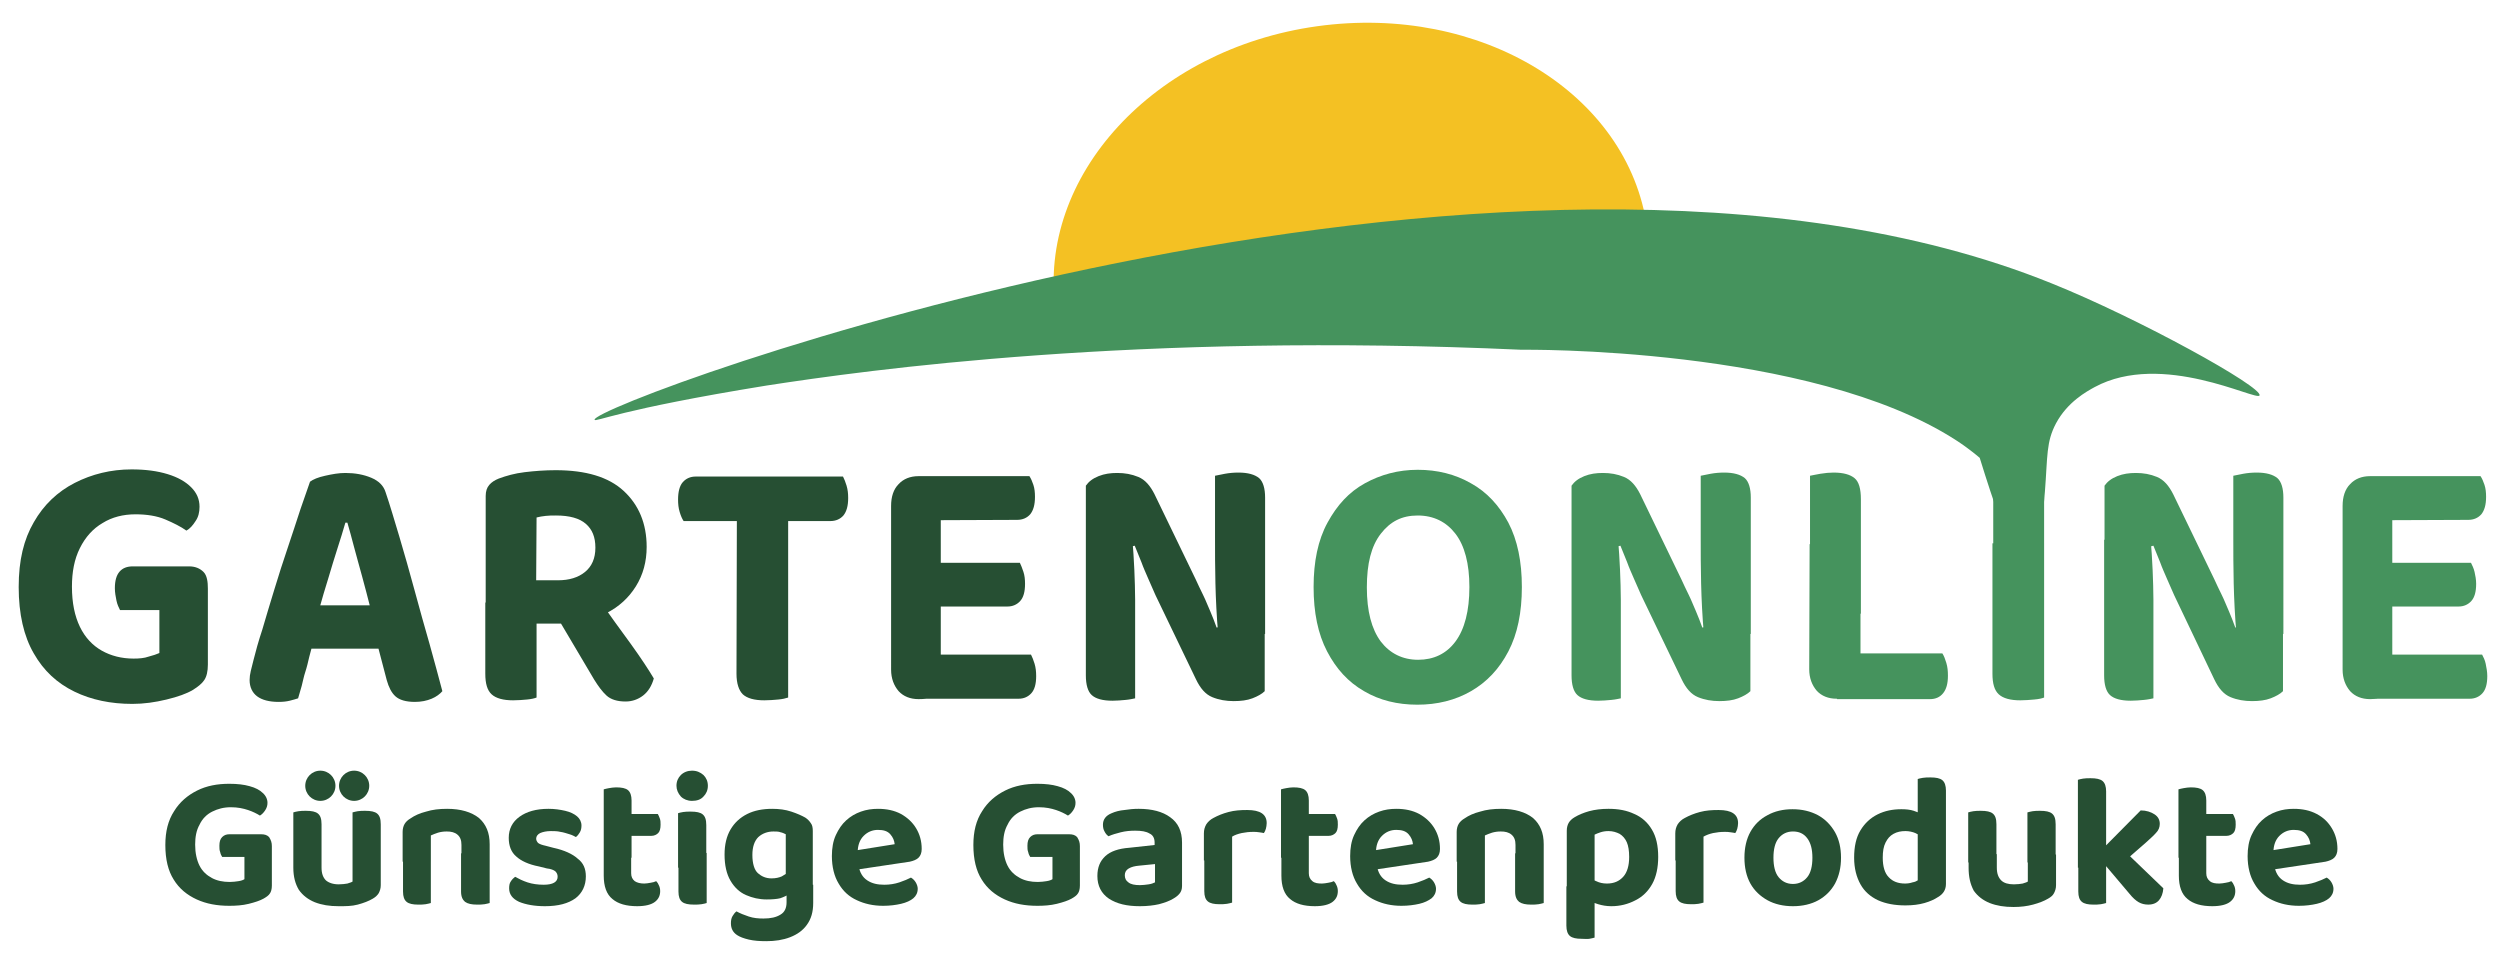 <svg xml:space="preserve" style="enable-background:new 0 0 629 241.4;" viewBox="0 0 629 241.4" y="0px" x="0px" xmlns:xlink="http://www.w3.org/1999/xlink" xmlns="http://www.w3.org/2000/svg" id="Laag_1" version="1.1">
<style type="text/css">
	.st0{fill:#F4C123;}
	.st1{fill:#45935D;}
	.st2{enable-background:new    ;}
	.st3{fill:#264F33;}
</style>
<g>
	<path d="M265.6,78.2c-4.8-33.8,24.7-65.9,65.8-71.6s78.3,16.9,83,50.7" class="st0"></path>
	<path d="M149.6,105.6c-1.1-3.9,229.4-89.8,366.6-34.3c21.9,8.8,53.2,26.1,52.3,28.2c-0.7,1.5-24.5-11.3-41.5-2.1
		c-2,1.1-6.8,3.7-9.7,9.1c-2.5,4.7-2.1,8.2-2.8,17.2c-0.8,9.4-1.6,19.8-3.9,20.2c-1.7,0.3-5-4.4-12.5-28.7c0,0-2.5-2.2-5.9-4.4
		c-36.7-23.8-109.4-22.8-109.4-22.8c-96.8-4.4-164.6,5.1-189.9,9C155.3,103.1,149.8,106.3,149.6,105.6L149.6,105.6z" class="st1"></path>
	<g class="st2">
		<path d="M68.4,212.9v9.9c0,0.9-0.2,1.6-0.5,2c-0.3,0.5-0.9,0.9-1.6,1.3c-0.9,0.5-2.1,0.9-3.7,1.3s-3.3,0.5-4.9,0.5
			c-3.1,0-5.8-0.5-8.2-1.6c-2.4-1.1-4.4-2.7-5.8-5c-1.4-2.2-2.1-5.1-2.1-8.7c0-3.4,0.7-6.2,2.2-8.5c1.4-2.3,3.4-4,5.8-5.2
			c2.4-1.2,5.1-1.7,8.1-1.7c2,0,3.7,0.2,5.1,0.6c1.5,0.4,2.6,1,3.3,1.7c0.8,0.7,1.2,1.6,1.2,2.5c0,0.7-0.2,1.3-0.6,1.9
			c-0.4,0.6-0.8,1-1.3,1.3c-0.8-0.5-1.8-1-3-1.4c-1.2-0.4-2.6-0.7-4.3-0.7c-1.8,0-3.3,0.4-4.7,1.1s-2.5,1.8-3.2,3.3
			c-0.8,1.4-1.1,3.1-1.1,5c0,2.1,0.4,3.9,1.1,5.3c0.7,1.4,1.8,2.4,3.1,3.1c1.3,0.7,2.8,1,4.5,1c0.8,0,1.5-0.1,2.2-0.2
			s1.2-0.3,1.5-0.5v-5.6h-5.6c-0.2-0.3-0.4-0.7-0.5-1.2c-0.2-0.5-0.2-1-0.2-1.6c0-1,0.2-1.7,0.7-2.2c0.5-0.5,1.1-0.7,1.8-0.7h8
			c0.9,0,1.5,0.2,2,0.7C68.2,211.4,68.4,212,68.4,212.9z" class="st3"></path>
		<path d="M80.9,217h-7.1v-12.6c0.3-0.1,0.7-0.2,1.3-0.3c0.6-0.1,1.2-0.1,1.9-0.1c1.4,0,2.4,0.2,3,0.7s0.9,1.3,0.9,2.7
			V217z M73.8,218.3v-3.4h7.1v3.4c0,1.5,0.4,2.5,1.1,3.2c0.7,0.6,1.8,1,3.2,1c0.9,0,1.6-0.1,2.2-0.2c0.6-0.2,1-0.3,1.3-0.5v-6.8h7.1
			v7.7c0,0.8-0.2,1.4-0.5,2c-0.3,0.5-0.8,1-1.5,1.4c-1,0.6-2.3,1.1-3.8,1.5S87,228,85.2,228c-2.3,0-4.2-0.3-6-1
			c-1.7-0.7-3-1.7-4-3.1C74.3,222.4,73.8,220.6,73.8,218.3z M95.8,217h-7.1v-12.6c0.3-0.1,0.8-0.2,1.3-0.3c0.6-0.1,1.2-0.1,1.9-0.1
			c1.4,0,2.4,0.2,3,0.7s0.9,1.3,0.9,2.7V217z" class="st3"></path>
		<path d="M123.2,212.4v4.5h-7.1v-4.3c0-1.2-0.3-2-1-2.6c-0.7-0.6-1.6-0.8-2.7-0.8c-0.8,0-1.5,0.1-2.2,0.3
			s-1.3,0.5-1.8,0.7v6.6h-7.1v-7.5c0-0.8,0.2-1.5,0.5-2c0.3-0.5,0.8-1,1.5-1.4c1-0.7,2.3-1.3,3.9-1.7c1.6-0.5,3.3-0.7,5.3-0.7
			c3.4,0,6.1,0.8,8,2.3C122.3,207.4,123.2,209.5,123.2,212.4z M101.3,214.7h7.1v12.5c-0.3,0.1-0.8,0.2-1.3,0.3
			c-0.6,0.1-1.2,0.1-1.9,0.1c-1.3,0-2.3-0.2-2.9-0.7c-0.6-0.5-0.9-1.3-0.9-2.6V214.7z M116.1,214.7h7.1v12.5
			c-0.3,0.1-0.8,0.2-1.3,0.3c-0.6,0.1-1.2,0.1-1.9,0.1c-1.3,0-2.3-0.2-3-0.7c-0.6-0.5-1-1.3-1-2.6V214.7z" class="st3"></path>
		<path d="M147.4,220.5c0,2.3-0.9,4.2-2.6,5.5c-1.8,1.3-4.3,2-7.7,2c-2.6,0-4.8-0.4-6.5-1.1c-1.7-0.8-2.5-1.9-2.5-3.4
			c0-0.7,0.1-1.3,0.4-1.7c0.3-0.5,0.7-0.9,1.1-1.2c0.9,0.5,1.9,1,3.1,1.4c1.2,0.4,2.6,0.6,4.1,0.6c2.3,0,3.5-0.7,3.5-2
			c0-0.6-0.2-1-0.6-1.4c-0.4-0.3-1.1-0.6-2.1-0.7l-2-0.5c-2.6-0.5-4.5-1.4-5.7-2.5c-1.3-1.1-1.9-2.7-1.9-4.7c0-2.2,0.9-4,2.7-5.3
			c1.8-1.3,4.2-2,7.3-2c1.5,0,2.9,0.2,4.2,0.5c1.3,0.3,2.3,0.8,3,1.4c0.7,0.6,1.1,1.4,1.1,2.3c0,0.6-0.1,1.2-0.4,1.7
			c-0.3,0.5-0.6,0.9-1,1.2c-0.4-0.2-0.9-0.5-1.6-0.7s-1.5-0.5-2.3-0.6c-0.8-0.2-1.6-0.2-2.4-0.2c-1.1,0-2,0.2-2.7,0.5
			c-0.6,0.3-1,0.8-1,1.4c0,0.4,0.2,0.8,0.5,1.1c0.4,0.3,1,0.5,1.9,0.7l1.9,0.5c2.8,0.6,4.9,1.6,6.1,2.7
			C146.8,217.1,147.4,218.6,147.4,220.5z" class="st3"></path>
		<path d="M158.9,215.8h-7v-17.2c0.3-0.1,0.8-0.2,1.3-0.3c0.6-0.1,1.2-0.2,1.8-0.2c1.4,0,2.4,0.2,3,0.7
			c0.6,0.5,0.9,1.4,0.9,2.6V215.8z M151.8,214.6h7v5.1c0,0.9,0.3,1.5,0.9,2c0.6,0.4,1.4,0.6,2.4,0.6c0.5,0,1-0.1,1.6-0.2
			c0.6-0.1,1-0.2,1.4-0.4c0.3,0.3,0.5,0.6,0.7,1.1c0.2,0.4,0.3,0.9,0.3,1.4c0,1.1-0.4,2-1.3,2.7c-0.9,0.7-2.4,1.1-4.5,1.1
			c-2.7,0-4.8-0.6-6.2-1.8c-1.5-1.2-2.2-3.2-2.2-5.9V214.6z M156.3,210.3v-5.5h9.2c0.2,0.3,0.3,0.6,0.5,1.1c0.2,0.5,0.2,1,0.2,1.6
			c0,1-0.2,1.7-0.6,2.1c-0.4,0.4-1,0.7-1.7,0.7H156.3z" class="st3"></path>
		<path d="M170.2,197.7c0-1.1,0.4-2,1.1-2.7c0.7-0.7,1.7-1.1,2.8-1.1c1.2,0,2.1,0.4,2.9,1.1c0.7,0.7,1.1,1.6,1.1,2.7
			c0,1.1-0.4,2-1.1,2.7c-0.7,0.8-1.7,1.1-2.9,1.1c-1.1,0-2.1-0.4-2.8-1.1C170.6,199.6,170.2,198.7,170.2,197.7z M177.7,218.3h-7.1
			v-13.7c0.3-0.1,0.7-0.2,1.3-0.3c0.6-0.1,1.2-0.1,1.9-0.1c1.4,0,2.4,0.2,3,0.7c0.6,0.5,0.9,1.3,0.9,2.7V218.3z M170.7,214.6h7.1
			v12.6c-0.3,0.1-0.7,0.2-1.3,0.3c-0.6,0.1-1.2,0.1-1.9,0.1c-1.4,0-2.4-0.2-3-0.7c-0.6-0.5-0.9-1.3-0.9-2.6V214.6z" class="st3"></path>
		<path d="M192.9,226.3c-1.9,0-3.6-0.4-5.2-1.1c-1.6-0.7-2.9-1.9-3.9-3.6c-1-1.7-1.5-3.9-1.5-6.6c0-2.5,0.5-4.6,1.5-6.3
			c1-1.7,2.4-3,4.2-3.9s3.9-1.3,6.3-1.3c1.7,0,3.3,0.2,4.8,0.7c1.5,0.5,2.6,1,3.5,1.5c0.6,0.4,1,0.8,1.4,1.4c0.4,0.5,0.5,1.2,0.5,2
			v15h-6.8v-14.2c-0.4-0.2-0.8-0.4-1.3-0.5c-0.5-0.2-1.1-0.2-1.8-0.2c-1.5,0-2.8,0.5-3.8,1.4c-1,1-1.5,2.5-1.5,4.5
			c0,2.2,0.5,3.8,1.4,4.6c0.9,0.8,2,1.3,3.4,1.3c1.1,0,1.9-0.2,2.6-0.5c0.7-0.4,1.3-0.8,1.8-1.2l0.2,5.6c-0.7,0.4-1.5,0.8-2.4,1.1
			C195.5,226.2,194.3,226.3,192.9,226.3z M197.9,227v-4.4h6.7v4.6c0,2.2-0.5,4-1.6,5.5c-1,1.4-2.4,2.4-4.2,3.1c-1.8,0.7-3.8,1-6,1
			c-1.7,0-3.1-0.1-4.4-0.4c-1.3-0.3-2.3-0.7-2.9-1.1c-1.1-0.7-1.6-1.7-1.6-3c0-0.7,0.1-1.3,0.4-1.8c0.3-0.5,0.6-0.9,1-1.2
			c0.9,0.5,1.9,0.9,3.1,1.3c1.2,0.4,2.4,0.5,3.7,0.5c1.8,0,3.2-0.3,4.3-1C197.4,229.5,197.9,228.5,197.9,227z" class="st3"></path>
		<path d="M213.5,219.1l-0.3-4.8l11.9-1.9c-0.1-0.9-0.4-1.7-1.1-2.5c-0.7-0.8-1.7-1.1-3.1-1.1c-1.4,0-2.6,0.5-3.6,1.5
			c-1,1-1.5,2.4-1.5,4.1l0.2,3.3c0.3,1.8,1,3,2.2,3.8c1.2,0.8,2.6,1.1,4.3,1.1c1.3,0,2.6-0.2,3.8-0.6c1.2-0.4,2.1-0.8,2.9-1.2
			c0.5,0.3,0.9,0.7,1.2,1.2c0.3,0.5,0.5,1.1,0.5,1.6c0,1-0.4,1.8-1.1,2.4c-0.7,0.6-1.8,1.1-3.1,1.4c-1.3,0.3-2.8,0.5-4.5,0.5
			c-2.5,0-4.7-0.5-6.6-1.4c-2-0.9-3.5-2.3-4.6-4.2c-1.1-1.8-1.7-4.2-1.7-6.9c0-2,0.3-3.8,1-5.3c0.7-1.5,1.5-2.7,2.6-3.7
			c1.1-1,2.3-1.7,3.7-2.2c1.4-0.5,2.8-0.7,4.3-0.7c2.2,0,4.1,0.4,5.8,1.3c1.6,0.9,2.9,2.1,3.8,3.6c0.9,1.5,1.4,3.2,1.4,5.2
			c0,1-0.3,1.7-0.8,2.2c-0.5,0.5-1.3,0.8-2.2,1L213.5,219.1z" class="st3"></path>
	</g>
	<g class="st2">
		<path d="M271.7,212.9v9.9c0,0.9-0.2,1.6-0.5,2c-0.3,0.5-0.9,0.9-1.6,1.3c-0.9,0.5-2.1,0.9-3.7,1.3s-3.3,0.5-4.9,0.5
			c-3.1,0-5.8-0.5-8.2-1.6c-2.4-1.1-4.4-2.7-5.8-5c-1.4-2.2-2.1-5.1-2.1-8.7c0-3.4,0.7-6.2,2.2-8.5c1.4-2.3,3.4-4,5.8-5.2
			c2.4-1.2,5.1-1.7,8.1-1.7c2,0,3.7,0.2,5.1,0.6c1.5,0.4,2.6,1,3.3,1.7c0.8,0.7,1.2,1.6,1.2,2.5c0,0.7-0.2,1.3-0.6,1.9
			c-0.4,0.6-0.8,1-1.3,1.3c-0.8-0.5-1.8-1-3-1.4c-1.2-0.4-2.6-0.7-4.3-0.7c-1.8,0-3.3,0.4-4.7,1.1s-2.5,1.8-3.2,3.3
			c-0.8,1.4-1.1,3.1-1.1,5c0,2.1,0.4,3.9,1.1,5.3c0.7,1.4,1.8,2.4,3.1,3.1c1.3,0.7,2.8,1,4.5,1c0.8,0,1.5-0.1,2.2-0.2
			s1.2-0.3,1.5-0.5v-5.6h-5.6c-0.2-0.3-0.4-0.7-0.5-1.2c-0.2-0.5-0.2-1-0.2-1.6c0-1,0.2-1.7,0.7-2.2c0.5-0.5,1.1-0.7,1.8-0.7h8
			c0.9,0,1.5,0.2,2,0.7C271.5,211.4,271.7,212,271.7,212.9z" class="st3"></path>
	</g>
	<g class="st2">
		<path d="M286.8,228c-3.3,0-5.8-0.6-7.8-1.9c-1.9-1.3-2.9-3.2-2.9-5.7c0-2.2,0.7-3.8,2-5c1.3-1.2,3.3-1.9,6-2.1
			l6.4-0.7V212c0-1.1-0.4-1.9-1.3-2.3c-0.8-0.5-2-0.7-3.6-0.7c-1.2,0-2.4,0.1-3.6,0.4c-1.2,0.3-2.2,0.6-3.1,1
			c-0.4-0.3-0.7-0.6-1-1.2c-0.3-0.5-0.4-1.1-0.4-1.7c0-1.3,0.7-2.3,2.2-2.9c0.9-0.4,2-0.7,3.2-0.8c1.2-0.2,2.4-0.3,3.6-0.3
			c3.3,0,6,0.7,7.9,2.1c2,1.4,3,3.5,3,6.4v10.9c0,0.8-0.2,1.4-0.6,1.9c-0.4,0.5-0.9,0.9-1.6,1.3c-1,0.6-2.1,1-3.6,1.4
			C290.3,227.8,288.6,228,286.8,228z M286.8,222.7c0.7,0,1.5-0.1,2.2-0.2s1.2-0.3,1.6-0.5v-4.6l-4,0.4c-1.1,0.1-1.9,0.3-2.6,0.7
			s-1,1-1,1.7c0,0.8,0.3,1.4,0.9,1.8C284.5,222.5,285.5,222.7,286.8,222.7z" class="st3"></path>
		<path d="M310,210.5v6h-7.1v-6.8c0-0.9,0.2-1.6,0.6-2.3c0.4-0.6,1-1.2,1.8-1.6c1.1-0.6,2.3-1.1,3.8-1.5
			c1.5-0.4,3-0.5,4.7-0.5c3.3,0,4.9,1.1,4.9,3.3c0,0.5-0.1,1-0.2,1.4s-0.3,0.8-0.5,1.1c-0.3-0.1-0.7-0.1-1.2-0.2s-1-0.1-1.5-0.1
			c-1,0-1.9,0.1-2.9,0.3C311.5,209.8,310.6,210.1,310,210.5z M302.9,214.6l7.1,0.1v12.4c-0.3,0.1-0.8,0.2-1.3,0.3
			c-0.6,0.1-1.2,0.1-1.9,0.1c-1.3,0-2.3-0.2-2.9-0.7c-0.6-0.5-0.9-1.3-0.9-2.6V214.6z" class="st3"></path>
	</g>
	<g class="st2">
		<path d="M329.3,215.8h-7v-17.2c0.3-0.1,0.8-0.2,1.3-0.3c0.6-0.1,1.2-0.2,1.8-0.2c1.4,0,2.4,0.2,3,0.7s0.9,1.4,0.9,2.6
			V215.8z M322.3,214.6h7v5.1c0,0.9,0.3,1.5,0.9,2s1.4,0.6,2.4,0.6c0.5,0,1-0.1,1.6-0.2c0.6-0.1,1-0.2,1.4-0.4
			c0.3,0.3,0.5,0.6,0.7,1.1c0.2,0.4,0.3,0.9,0.3,1.4c0,1.1-0.4,2-1.3,2.7c-0.9,0.7-2.4,1.1-4.5,1.1c-2.7,0-4.8-0.6-6.2-1.8
			c-1.5-1.2-2.2-3.2-2.2-5.9V214.6z M326.7,210.3v-5.5h9.2c0.2,0.3,0.3,0.6,0.5,1.1c0.2,0.5,0.2,1,0.2,1.6c0,1-0.2,1.7-0.6,2.1
			c-0.4,0.4-1,0.7-1.7,0.7H326.7z" class="st3"></path>
	</g>
	<g class="st2">
		<path d="M343.9,219.1l-0.3-4.8l11.9-1.9c-0.1-0.9-0.4-1.7-1.1-2.5c-0.7-0.8-1.7-1.1-3.1-1.1c-1.4,0-2.6,0.5-3.6,1.5
			c-1,1-1.5,2.4-1.5,4.1l0.2,3.3c0.3,1.8,1,3,2.2,3.8c1.2,0.8,2.6,1.1,4.3,1.1c1.3,0,2.6-0.2,3.8-0.6c1.2-0.4,2.1-0.8,2.9-1.2
			c0.5,0.3,0.9,0.7,1.2,1.2s0.5,1.1,0.5,1.6c0,1-0.4,1.8-1.1,2.4c-0.8,0.6-1.8,1.1-3.1,1.4c-1.3,0.3-2.8,0.5-4.5,0.5
			c-2.5,0-4.7-0.5-6.6-1.4c-2-0.9-3.5-2.3-4.6-4.2c-1.1-1.8-1.7-4.2-1.7-6.9c0-2,0.3-3.8,1-5.3c0.7-1.5,1.5-2.7,2.6-3.7
			s2.3-1.7,3.7-2.2c1.4-0.5,2.8-0.7,4.3-0.7c2.2,0,4.1,0.4,5.8,1.3c1.6,0.9,2.9,2.1,3.8,3.6c0.9,1.5,1.4,3.2,1.4,5.2
			c0,1-0.3,1.7-0.8,2.2s-1.3,0.8-2.2,1L343.9,219.1z" class="st3"></path>
		<path d="M388.4,212.4v4.5h-7.1v-4.3c0-1.2-0.3-2-1-2.6c-0.7-0.6-1.6-0.8-2.7-0.8c-0.8,0-1.5,0.1-2.2,0.3
			c-0.7,0.2-1.3,0.5-1.8,0.7v6.6h-7.1v-7.5c0-0.8,0.2-1.5,0.5-2c0.3-0.5,0.8-1,1.5-1.4c1-0.7,2.3-1.3,3.9-1.7
			c1.6-0.5,3.3-0.7,5.3-0.7c3.4,0,6.1,0.8,8,2.3C387.5,207.4,388.4,209.5,388.4,212.4z M366.5,214.7h7.1v12.5
			c-0.3,0.1-0.8,0.2-1.3,0.3c-0.6,0.1-1.2,0.1-1.9,0.1c-1.3,0-2.3-0.2-2.9-0.7c-0.6-0.5-0.9-1.3-0.9-2.6V214.7z M381.3,214.7h7.1
			v12.5c-0.3,0.1-0.8,0.2-1.3,0.3c-0.6,0.1-1.2,0.1-1.9,0.1c-1.3,0-2.3-0.2-3-0.7c-0.6-0.5-1-1.3-1-2.6V214.7z" class="st3"></path>
		<path d="M405.4,228c-1.2,0-2.3-0.2-3.3-0.5c-1-0.3-1.8-0.6-2.5-1v-6c0.5,0.4,1.2,0.9,2,1.2c0.8,0.4,1.7,0.6,2.7,0.6
			c1.8,0,3.1-0.6,4.1-1.7c1-1.1,1.5-2.8,1.5-5c0-1.5-0.2-2.8-0.6-3.7s-1-1.6-1.8-2.1c-0.8-0.4-1.7-0.7-2.8-0.7c-0.7,0-1.4,0.1-2,0.3
			c-0.6,0.2-1.1,0.4-1.5,0.6v14.6h-7v-15.6c0-0.8,0.2-1.5,0.5-2c0.3-0.5,0.8-1,1.5-1.4c1-0.6,2.2-1.1,3.6-1.5
			c1.5-0.4,3.1-0.6,4.9-0.6c2.5,0,4.6,0.4,6.5,1.3c1.9,0.8,3.4,2.2,4.4,3.9c1.1,1.8,1.6,4.1,1.6,6.9c0,2.7-0.5,5-1.5,6.8
			s-2.4,3.2-4.2,4.1C409.6,227.5,407.6,228,405.4,228z M397.9,236.2c-1.3,0-2.3-0.2-2.9-0.7c-0.6-0.5-0.9-1.4-0.9-2.6v-9.9h7.1v12.9
			c-0.3,0.1-0.8,0.2-1.3,0.3S398.5,236.2,397.9,236.2z" class="st3"></path>
	</g>
	<g class="st2">
		<path d="M428.6,210.5v6h-7.1v-6.8c0-0.9,0.2-1.6,0.6-2.3c0.4-0.6,1-1.2,1.8-1.6c1.1-0.6,2.3-1.1,3.8-1.5
			c1.5-0.4,3-0.5,4.7-0.5c3.3,0,4.9,1.1,4.9,3.3c0,0.5-0.1,1-0.2,1.4s-0.3,0.8-0.5,1.1c-0.3-0.1-0.7-0.1-1.2-0.2s-1-0.1-1.5-0.1
			c-1,0-1.9,0.1-2.9,0.3C430.1,209.8,429.3,210.1,428.6,210.5z M421.5,214.6l7.1,0.1v12.4c-0.3,0.1-0.8,0.2-1.3,0.3
			c-0.6,0.1-1.2,0.1-1.9,0.1c-1.3,0-2.3-0.2-2.9-0.7c-0.6-0.5-0.9-1.3-0.9-2.6V214.6z" class="st3"></path>
	</g>
	<g class="st2">
		<path d="M463.2,215.8c0,2.5-0.5,4.6-1.5,6.5c-1,1.8-2.4,3.2-4.2,4.2c-1.8,1-4,1.5-6.4,1.5c-2.4,0-4.6-0.5-6.4-1.5
			c-1.8-1-3.3-2.4-4.3-4.2c-1-1.8-1.5-4-1.5-6.5s0.5-4.7,1.5-6.5c1-1.8,2.4-3.2,4.3-4.2c1.8-1,3.9-1.5,6.3-1.5
			c2.4,0,4.5,0.5,6.4,1.5c1.8,1,3.2,2.4,4.3,4.3C462.7,211.2,463.2,213.3,463.2,215.8z M451.1,209.2c-1.5,0-2.7,0.6-3.6,1.7
			c-0.9,1.1-1.3,2.8-1.3,4.9c0,2.1,0.4,3.8,1.3,4.9c0.9,1.1,2.1,1.7,3.6,1.7s2.7-0.6,3.6-1.7c0.9-1.1,1.3-2.8,1.3-4.9
			c0-2.1-0.4-3.7-1.3-4.9C453.8,209.7,452.6,209.2,451.1,209.2z" class="st3"></path>
		<path d="M482.5,221.5v-14.4h7.1v15.3c0,0.8-0.2,1.4-0.5,1.9c-0.3,0.5-0.8,1-1.5,1.4c-0.9,0.6-2,1.1-3.4,1.5
			c-1.4,0.4-3,0.6-4.8,0.6c-2.6,0-4.9-0.4-6.9-1.3c-1.9-0.9-3.4-2.2-4.4-4s-1.6-4-1.6-6.7c0-2.8,0.5-5.1,1.6-6.9
			c1.1-1.8,2.5-3.1,4.3-4c1.8-0.9,3.8-1.3,6-1.3c1.1,0,2.2,0.1,3.1,0.4s1.6,0.6,2.2,0.9v5.8c-0.4-0.4-1-0.7-1.8-1.1
			c-0.7-0.3-1.6-0.5-2.5-0.5c-1.1,0-2.1,0.2-3,0.7c-0.9,0.5-1.5,1.2-2,2.2c-0.5,1-0.7,2.2-0.7,3.8c0,2.2,0.5,3.9,1.5,4.9
			c1,1.1,2.4,1.6,4.1,1.6c0.7,0,1.3-0.1,1.9-0.3C481.8,221.9,482.2,221.7,482.5,221.5z M489.6,208.5l-7.1,0v-12.5
			c0.3-0.1,0.7-0.2,1.3-0.3s1.2-0.1,1.9-0.1c1.4,0,2.4,0.2,3,0.7c0.6,0.5,0.9,1.4,0.9,2.6V208.5z" class="st3"></path>
		<path d="M502.3,217h-7.1v-12.6c0.3-0.1,0.7-0.2,1.3-0.3c0.6-0.1,1.2-0.1,1.9-0.1c1.4,0,2.4,0.2,3,0.7
			c0.6,0.5,0.9,1.3,0.9,2.7V217z M495.3,218.3v-3.4h7.1v3.4c0,1.5,0.4,2.5,1.1,3.2s1.8,1,3.2,1c0.9,0,1.6-0.1,2.2-0.2
			c0.6-0.2,1-0.3,1.3-0.5v-6.8h7.1v7.7c0,0.8-0.2,1.4-0.5,2s-0.8,1-1.5,1.4c-1,0.6-2.3,1.1-3.8,1.5s-3.1,0.6-4.9,0.6
			c-2.3,0-4.2-0.3-6-1c-1.7-0.7-3-1.7-4-3.1C495.7,222.4,495.3,220.6,495.3,218.3z M517.2,217h-7.1v-12.6c0.3-0.1,0.8-0.2,1.3-0.3
			c0.6-0.1,1.2-0.1,1.9-0.1c1.4,0,2.4,0.2,3,0.7c0.6,0.5,0.9,1.3,0.9,2.7V217z" class="st3"></path>
	</g>
	<g class="st2">
		<path d="M529.9,218.4l-7.1-0.1v-22.1c0.3-0.1,0.7-0.2,1.3-0.3s1.2-0.1,1.9-0.1c1.4,0,2.4,0.2,3,0.7
			c0.6,0.5,0.9,1.4,0.9,2.6V218.4z M522.8,214.6l7.1,0.1v12.5c-0.3,0.1-0.8,0.2-1.3,0.3c-0.6,0.1-1.2,0.1-1.9,0.1
			c-1.3,0-2.3-0.2-2.9-0.7c-0.6-0.5-0.9-1.3-0.9-2.6V214.6z M532.9,218.1l-5.1-3.3l10.8-10.9c1.4,0,2.6,0.4,3.5,1
			c0.9,0.6,1.3,1.4,1.3,2.4c0,0.8-0.3,1.6-0.9,2.2c-0.6,0.7-1.5,1.5-2.6,2.5L532.9,218.1z M528.1,215.8l5.6-2.5l10.6,10.2
			c-0.1,1.3-0.5,2.3-1.1,3c-0.6,0.7-1.5,1.1-2.7,1.1c-0.9,0-1.7-0.2-2.4-0.6c-0.7-0.4-1.5-1.1-2.3-2.1L528.1,215.8z" class="st3"></path>
	</g>
	<g class="st2">
		<path d="M555.1,215.8h-7v-17.2c0.3-0.1,0.8-0.2,1.3-0.3c0.6-0.1,1.2-0.2,1.8-0.2c1.4,0,2.4,0.2,3,0.7s0.9,1.4,0.9,2.6
			V215.8z M548.1,214.6h7v5.1c0,0.9,0.3,1.5,0.9,2s1.4,0.6,2.4,0.6c0.5,0,1-0.1,1.6-0.2c0.6-0.1,1-0.2,1.4-0.4
			c0.3,0.3,0.5,0.6,0.7,1.1c0.2,0.4,0.3,0.9,0.3,1.4c0,1.1-0.4,2-1.3,2.7c-0.9,0.7-2.4,1.1-4.5,1.1c-2.7,0-4.8-0.6-6.2-1.8
			c-1.5-1.2-2.2-3.2-2.2-5.9V214.6z M552.6,210.3v-5.5h9.2c0.2,0.3,0.3,0.6,0.5,1.1c0.2,0.5,0.2,1,0.2,1.6c0,1-0.2,1.7-0.6,2.1
			c-0.4,0.4-1,0.7-1.7,0.7H552.6z" class="st3"></path>
	</g>
	<g class="st2">
		<path d="M569.7,219.1l-0.3-4.8l11.9-1.9c-0.1-0.9-0.4-1.7-1.1-2.5c-0.7-0.8-1.7-1.1-3.1-1.1c-1.4,0-2.6,0.5-3.6,1.5
			c-1,1-1.5,2.4-1.5,4.1l0.2,3.3c0.3,1.8,1,3,2.2,3.8c1.2,0.8,2.6,1.1,4.3,1.1c1.3,0,2.6-0.2,3.8-0.6c1.2-0.4,2.1-0.8,2.9-1.2
			c0.5,0.3,0.9,0.7,1.2,1.2c0.3,0.5,0.5,1.1,0.5,1.6c0,1-0.4,1.8-1.1,2.4s-1.8,1.1-3.1,1.4s-2.8,0.5-4.5,0.5c-2.5,0-4.7-0.5-6.6-1.4
			c-2-0.9-3.5-2.3-4.6-4.2c-1.1-1.8-1.7-4.2-1.7-6.9c0-2,0.3-3.8,1-5.3c0.7-1.5,1.5-2.7,2.6-3.7c1.1-1,2.3-1.7,3.7-2.2
			c1.4-0.5,2.8-0.7,4.3-0.7c2.2,0,4.1,0.4,5.8,1.3s2.9,2.1,3.8,3.6c0.9,1.5,1.4,3.2,1.4,5.2c0,1-0.3,1.7-0.8,2.2
			c-0.5,0.5-1.3,0.8-2.2,1L569.7,219.1z" class="st3"></path>
	</g>
	<g>
		<path d="M52.3,148.1v19.1c0,1.7-0.3,3-0.9,3.9s-1.6,1.7-2.9,2.5c-1.5,0.9-3.7,1.7-6.6,2.4s-5.7,1.1-8.6,1.1
			c-5.4,0-10.3-1-14.6-3.1c-4.3-2.1-7.7-5.2-10.2-9.6c-2.5-4.3-3.8-9.9-3.8-16.7s1.3-12,3.8-16.3c2.5-4.4,6-7.7,10.3-9.9
			c4.3-2.2,9.1-3.4,14.3-3.4c3.5,0,6.5,0.4,9.1,1.2s4.5,1.9,5.9,3.3c1.4,1.4,2.1,3,2.1,4.9c0,1.4-0.3,2.6-1,3.6
			c-0.7,1.1-1.4,1.9-2.3,2.4c-1.4-1-3.2-1.9-5.3-2.8s-4.7-1.3-7.5-1.3c-3.1,0-5.9,0.7-8.3,2.2c-2.4,1.4-4.3,3.5-5.7,6.3s-2,6-2,9.7
			c0,4.1,0.7,7.4,2,10.1c1.3,2.7,3.2,4.7,5.5,6c2.3,1.3,5,2,8,2c1.4,0,2.7-0.1,3.8-0.5c1.2-0.3,2-0.6,2.7-0.9v-10.8h-9.9
			c-0.3-0.6-0.7-1.4-0.9-2.4s-0.4-2-0.4-3.1c0-1.9,0.4-3.3,1.2-4.2c0.8-0.9,1.9-1.3,3.3-1.3h14.2c1.5,0,2.7,0.5,3.6,1.4
			S52.3,146.4,52.3,148.1L52.3,148.1z" class="st3"></path>
		<path d="M87.4,131.5h-0.5c-0.6,2-1.2,4.1-2,6.5c-0.8,2.4-1.5,4.9-2.3,7.5c-0.8,2.6-1.6,5.2-2.3,7.8l-1.5,8.3
			c-0.3,1.2-0.7,2.4-1,3.7s-0.6,2.6-1,3.8s-0.6,2.4-0.9,3.5c-0.3,1.1-0.6,2.1-0.9,3.1c-0.6,0.2-1.3,0.4-2.1,0.6
			c-0.8,0.2-1.7,0.3-2.8,0.3c-2.4,0-4.2-0.5-5.4-1.4c-1.2-0.9-1.9-2.3-1.9-4.1c0-0.7,0.1-1.5,0.3-2.3c0.2-0.8,0.4-1.7,0.7-2.8
			c0.5-2,1.2-4.6,2.2-7.6c0.9-3.1,1.9-6.4,3-10c1.1-3.6,2.2-7.1,3.4-10.6s2.2-6.7,3.2-9.7c1-2.9,1.8-5.2,2.4-6.9
			c0.8-0.6,2-1.1,3.8-1.5s3.4-0.7,5.1-0.7c2.4,0,4.6,0.4,6.5,1.2c1.9,0.8,3.1,2,3.6,3.6c1.1,3.2,2.2,7,3.5,11.3
			c1.3,4.3,2.5,8.7,3.8,13.4c1.3,4.7,2.5,9.2,3.8,13.6c1.2,4.4,2.3,8.3,3.2,11.8c-0.6,0.7-1.5,1.4-2.7,1.9s-2.6,0.8-4.2,0.8
			c-2.3,0-3.9-0.5-4.9-1.4s-1.7-2.3-2.2-4.1l-2.7-10.3l-1.4-7.8c-0.7-2.8-1.4-5.4-2.1-8c-0.7-2.6-1.4-5-2-7.3
			C88.5,135.3,87.9,133.3,87.4,131.5L87.4,131.5z M73.1,163.2l5-10.9h19.8l1.7,10.9H73.1L73.1,163.2z" class="st3"></path>
		<path d="M141.6,156.9h-19.4v-32.1c0-1.2,0.3-2.1,0.9-2.8c0.6-0.7,1.4-1.2,2.4-1.6c1.9-0.7,4-1.3,6.5-1.6
			c2.5-0.3,5.1-0.5,7.8-0.5c7.6,0,13.3,1.7,17.1,5.2c3.8,3.5,5.8,8.2,5.8,14.1c0,3.7-0.9,7-2.7,9.9c-1.8,2.9-4.3,5.2-7.5,6.8
			C149.3,156.1,145.7,156.9,141.6,156.9L141.6,156.9z M122.1,151.6H135v23.9c-0.5,0.2-1.3,0.4-2.4,0.5c-1.1,0.1-2.3,0.2-3.5,0.2
			c-2.5,0-4.3-0.5-5.4-1.5s-1.6-2.7-1.6-5.2L122.1,151.6L122.1,151.6z M134.9,146h5.5c2.8,0,5.1-0.7,6.8-2.1s2.6-3.4,2.6-6.1
			s-0.8-4.6-2.4-6c-1.6-1.4-4.1-2.1-7.5-2.1c-1,0-1.8,0-2.6,0.1c-0.8,0.1-1.6,0.2-2.3,0.4L134.9,146L134.9,146z M139.2,153.6
			l11.5-2.9c1.3,2,2.6,3.9,4,5.8c1.4,1.9,2.7,3.7,4,5.5s2.4,3.4,3.4,4.9s1.8,2.8,2.4,3.8c-0.5,1.8-1.4,3.3-2.7,4.3
			c-1.3,1-2.8,1.5-4.4,1.5c-2.1,0-3.7-0.5-4.8-1.5c-1.1-1-2.1-2.4-3.1-4L139.2,153.6L139.2,153.6z" class="st3"></path>
		<path d="M198,119.9l0.1,11.2h-26.1c-0.4-0.6-0.7-1.3-1-2.3s-0.4-2-0.4-3.1c0-2,0.4-3.5,1.2-4.4
			c0.8-0.9,1.9-1.4,3.2-1.4L198,119.9L198,119.9z M185.4,128.6h12.9v46.9c-0.6,0.2-1.4,0.4-2.5,0.5c-1.1,0.1-2.3,0.2-3.5,0.2
			c-2.5,0-4.3-0.5-5.4-1.5c-1-1-1.6-2.7-1.6-5.2L185.4,128.6L185.4,128.6z M186.1,131.1l-0.1-11.2h26.1c0.3,0.6,0.6,1.3,0.9,2.3
			c0.3,1,0.4,2,0.4,3.1c0,2-0.4,3.4-1.2,4.4c-0.8,0.9-1.9,1.4-3.3,1.4H186.1L186.1,131.1z" class="st3"></path>
		<path d="M236.7,158.9h-12.5v-31.6c0-2.3,0.6-4.2,1.9-5.5c1.2-1.3,2.9-2,5-2c1.2,0,2.3,0.1,3.3,0.3s1.8,0.3,2.3,0.5
			L236.7,158.9L236.7,158.9z M224.2,136.6h12.5v38.5c-0.5,0.1-1.3,0.3-2.3,0.5s-2.1,0.3-3.3,0.3c-2.1,0-3.8-0.7-5-2
			c-1.2-1.4-1.9-3.2-1.9-5.4L224.2,136.6L224.2,136.6z M231.1,130.9v-11.1h27.9c0.4,0.6,0.7,1.3,1,2.2s0.4,1.9,0.4,3
			c0,2-0.4,3.4-1.2,4.4c-0.8,0.9-1.9,1.4-3.3,1.4L231.1,130.9L231.1,130.9z M231.1,152.7v-11.1h25.5c0.3,0.6,0.6,1.4,0.9,2.3
			s0.4,1.9,0.4,3c0,2-0.4,3.4-1.2,4.3s-1.9,1.4-3.2,1.4H231.1L231.1,152.7z M231.1,175.8v-11.1h28.3c0.3,0.6,0.6,1.3,0.9,2.3
			s0.4,2,0.4,3.1c0,2-0.4,3.4-1.2,4.3c-0.8,0.9-1.9,1.4-3.2,1.4L231.1,175.8L231.1,175.8z" class="st3"></path>
		<path d="M318.2,155v-8.9v27.8c-0.7,0.7-1.8,1.3-3.1,1.8c-1.3,0.5-2.9,0.7-4.7,0.7c-1.9,0-3.7-0.3-5.4-1
			s-3-2.2-4.1-4.5l-10.2-21.2c-0.6-1.4-1.2-2.7-1.8-4.1s-1.2-2.7-1.7-4.1c-0.6-1.4-1.1-2.8-1.7-4.2l-12.3,3v-18.1
			c0.7-1,1.7-1.8,3.2-2.4s3-0.8,4.7-0.8c1.9,0,3.6,0.3,5.3,1c1.7,0.7,3,2.2,4.1,4.4l10.3,21.3c0.6,1.3,1.2,2.6,1.9,4
			s1.2,2.8,1.8,4.1c0.6,1.4,1.1,2.7,1.6,4.1L318.2,155L318.2,155z M273.2,135.8l11.7-0.2c0.2,2.6,0.4,5.2,0.5,7.8
			c0.1,2.6,0.2,5.1,0.2,7.5s0,4.7,0,7v17.8c-0.5,0.1-1.3,0.3-2.4,0.4c-1.1,0.1-2.2,0.2-3.3,0.2c-2.5,0-4.2-0.5-5.2-1.4
			c-1-0.9-1.5-2.6-1.5-5L273.2,135.8L273.2,135.8z M318.2,159.5l-11.7,0.1c-0.4-4.5-0.6-8.8-0.7-12.8c-0.1-4.1-0.1-7.9-0.1-11.6
			v-15.5c0.6-0.1,1.4-0.3,2.5-0.5s2.2-0.3,3.4-0.3c2.4,0,4.1,0.5,5.2,1.4c1,0.9,1.5,2.6,1.5,4.9V159.5L318.2,159.5z" class="st3"></path>
		<path d="M382.9,147.7c0,6.4-1.1,11.8-3.4,16.2s-5.4,7.7-9.4,10c-4,2.3-8.5,3.4-13.5,3.4s-9.5-1.1-13.4-3.4
			c-4-2.3-7-5.6-9.3-10s-3.4-9.8-3.4-16.2s1.1-11.8,3.5-16.2s5.4-7.7,9.4-9.9c4-2.2,8.4-3.4,13.3-3.4s9.4,1.1,13.4,3.4
			c4,2.2,7.1,5.6,9.4,9.9C381.8,135.9,382.9,141.3,382.9,147.7L382.9,147.7z M369.7,147.7c0-5.9-1.2-10.4-3.5-13.4s-5.5-4.6-9.5-4.6
			s-6.9,1.5-9.3,4.6s-3.5,7.5-3.5,13.5s1.2,10.5,3.5,13.6c2.3,3,5.5,4.6,9.4,4.6s7.1-1.5,9.4-4.6S369.7,153.7,369.7,147.7
			L369.7,147.7z" class="st1"></path>
		<path d="M440.4,155v-8.9v27.8c-0.7,0.7-1.8,1.3-3.1,1.8c-1.3,0.5-2.9,0.7-4.7,0.7c-1.9,0-3.7-0.3-5.4-1
			s-3-2.2-4.1-4.5l-10.2-21.2c-0.6-1.4-1.2-2.7-1.8-4.1s-1.2-2.7-1.7-4.1c-0.6-1.4-1.1-2.8-1.7-4.2l-12.3,3v-18.1
			c0.7-1,1.7-1.8,3.2-2.4s3-0.8,4.7-0.8c1.9,0,3.6,0.3,5.3,1c1.7,0.7,3,2.2,4.1,4.4l10.3,21.3c0.6,1.3,1.2,2.6,1.9,4
			s1.2,2.8,1.8,4.1c0.6,1.4,1.1,2.7,1.6,4.1L440.4,155L440.4,155z M395.4,135.8l11.7-0.2c0.2,2.6,0.4,5.2,0.5,7.8
			c0.1,2.6,0.2,5.1,0.2,7.5s0,4.7,0,7v17.8c-0.5,0.1-1.3,0.3-2.4,0.4c-1.1,0.1-2.2,0.2-3.3,0.2c-2.5,0-4.2-0.5-5.2-1.4
			c-1-0.9-1.5-2.6-1.5-5L395.4,135.8L395.4,135.8z M440.4,159.5l-11.7,0.1c-0.4-4.5-0.6-8.8-0.7-12.8c-0.1-4.1-0.1-7.9-0.1-11.6
			v-15.5c0.6-0.1,1.4-0.3,2.5-0.5s2.2-0.3,3.4-0.3c2.4,0,4.1,0.5,5.2,1.4c1,0.9,1.5,2.6,1.5,4.9V159.5L440.4,159.5z" class="st1"></path>
		<path d="M468.2,154.4h-12.8v-34.7c0.6-0.1,1.4-0.3,2.6-0.5s2.3-0.3,3.3-0.3c2.5,0,4.2,0.5,5.3,1.4
			c1.1,0.9,1.6,2.7,1.6,5.3V154.4L468.2,154.4z M455.3,136.9h12.8v38.2l-6,0.7c-2.1,0-3.8-0.7-5-2c-1.2-1.4-1.9-3.2-1.9-5.4
			L455.3,136.9L455.3,136.9z M462.2,175.8v-11.4h26.5c0.4,0.6,0.7,1.4,1,2.4c0.3,1,0.4,2,0.4,3.2c0,2-0.4,3.4-1.2,4.4
			s-1.9,1.5-3.3,1.5H462.2L462.2,175.8z" class="st1"></path>
		<path d="M514.3,154.4h-12.8v-34.7c0.6-0.1,1.4-0.3,2.6-0.5s2.3-0.3,3.4-0.3c2.4,0,4.2,0.5,5.2,1.4
			c1.1,0.9,1.6,2.7,1.6,5.3L514.3,154.4L514.3,154.4z M501.5,136.7h12.8v38.8c-0.5,0.2-1.3,0.4-2.5,0.5s-2.3,0.2-3.5,0.2
			c-2.5,0-4.3-0.5-5.4-1.5s-1.6-2.7-1.6-5.2V136.7L501.5,136.7z" class="st1"></path>
		<path d="M574.4,155v-8.9v27.8c-0.7,0.7-1.8,1.3-3.1,1.8c-1.3,0.5-2.9,0.7-4.7,0.7c-1.9,0-3.7-0.3-5.4-1
			s-3-2.2-4.1-4.5L547,149.7c-0.6-1.4-1.2-2.7-1.8-4.1s-1.2-2.7-1.7-4.1c-0.6-1.4-1.1-2.8-1.7-4.2l-12.3,3v-18.1
			c0.7-1,1.7-1.8,3.2-2.4s3-0.8,4.7-0.8c1.9,0,3.6,0.3,5.3,1c1.7,0.7,3,2.2,4.1,4.4l10.3,21.3c0.6,1.3,1.2,2.6,1.9,4
			s1.2,2.8,1.8,4.1c0.6,1.4,1.1,2.7,1.6,4.1L574.4,155L574.4,155z M529.4,135.8l11.7-0.2c0.2,2.6,0.4,5.2,0.5,7.8
			c0.1,2.6,0.2,5.1,0.2,7.5s0,4.7,0,7v17.8c-0.5,0.1-1.3,0.3-2.4,0.4c-1.1,0.1-2.2,0.2-3.3,0.2c-2.5,0-4.2-0.5-5.2-1.4
			c-1-0.9-1.5-2.6-1.5-5L529.4,135.8L529.4,135.8z M574.4,159.5l-11.7,0.1c-0.4-4.5-0.6-8.8-0.7-12.8c-0.1-4.1-0.1-7.9-0.1-11.6
			v-15.5c0.6-0.1,1.4-0.3,2.5-0.5s2.2-0.3,3.4-0.3c2.4,0,4.1,0.5,5.2,1.4c1,0.9,1.5,2.6,1.5,4.9V159.5L574.4,159.5z" class="st1"></path>
		<path d="M601.9,158.9h-12.5v-31.6c0-2.3,0.6-4.2,1.9-5.5c1.2-1.3,2.9-2,5-2c1.2,0,2.3,0.1,3.3,0.3s1.8,0.3,2.3,0.5
			L601.9,158.9L601.9,158.9z M589.4,136.6h12.5v38.5c-0.5,0.1-1.3,0.3-2.3,0.5s-2.2,0.3-3.3,0.3c-2.1,0-3.8-0.7-5-2
			c-1.2-1.4-1.9-3.2-1.9-5.4L589.4,136.6L589.4,136.6z M596.2,130.9v-11.1h27.9c0.4,0.6,0.7,1.3,1,2.2s0.4,1.9,0.4,3
			c0,2-0.4,3.4-1.2,4.4c-0.8,0.9-1.9,1.4-3.3,1.4L596.2,130.9L596.2,130.9z M596.2,152.7v-11.1h25.5c0.3,0.6,0.7,1.4,0.9,2.3
			s0.4,1.9,0.4,3c0,2-0.4,3.4-1.2,4.3s-1.9,1.4-3.2,1.4H596.2L596.2,152.7z M596.2,175.8v-11.1h28.3c0.3,0.6,0.7,1.3,0.9,2.3
			s0.4,2,0.4,3.1c0,2-0.4,3.4-1.2,4.3c-0.8,0.9-1.9,1.4-3.2,1.4L596.2,175.8L596.2,175.8z" class="st1"></path>
	</g>
	<circle r="3.8" cy="197.7" cx="80.6" class="st3"></circle>
	<circle r="3.8" cy="197.7" cx="89.1" class="st3"></circle>
</g>
</svg>
